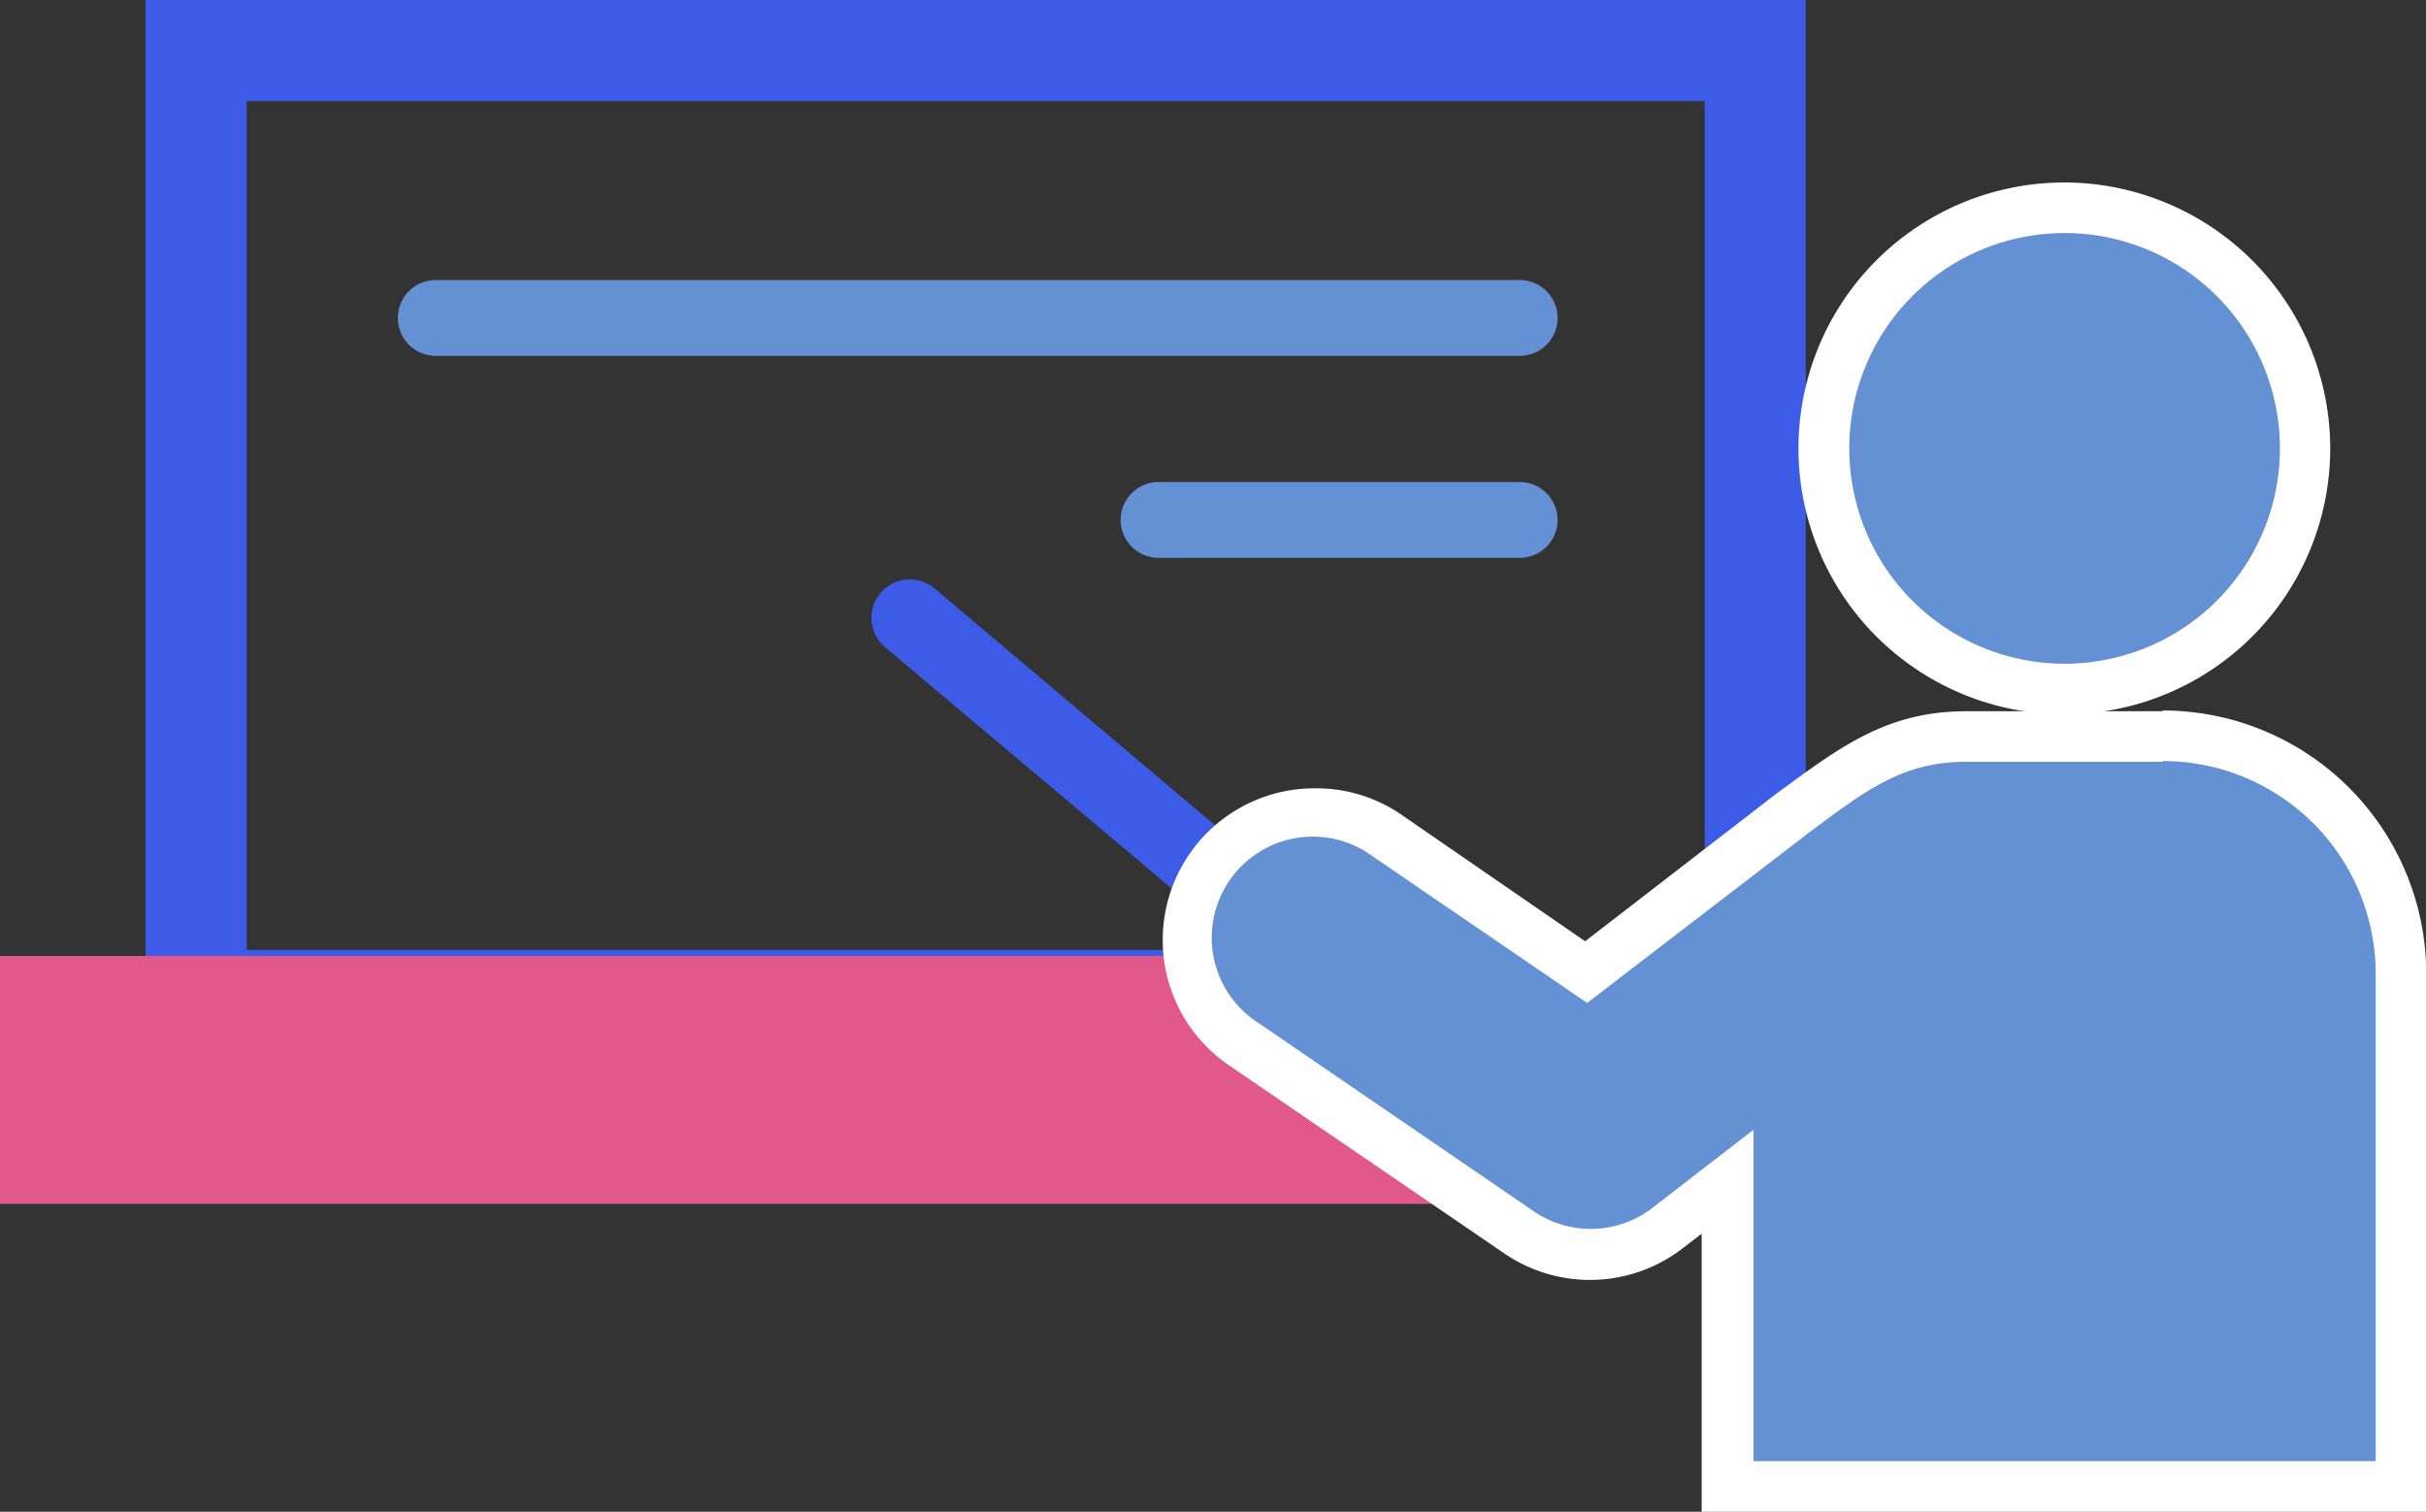 <svg xmlns="http://www.w3.org/2000/svg" viewBox="0 0 95.99 59.81"><rect x="0" y="0" width="95.99" height="59.81" fill="#333333" stroke="none"/><defs><style>.cls-1{fill:#3c5ce7;}.cls-2,.cls-6{fill:none;stroke-miterlimit:10;}.cls-2{stroke:#3c5ce7;stroke-width:4px;}.cls-3{fill:#e1588a;}.cls-4{fill:#6391d4;}.cls-5{fill:#fff;}.cls-6{stroke:#6391d4;stroke-linecap:round;stroke-width:3px;}</style></defs><g id="レイヤー_2" data-name="レイヤー 2"><g id="_Layer_" data-name="&lt;Layer&gt;"><path class="cls-1" d="M51.41,38.91a1.49,1.49,0,0,1-1-.35L35,25.59A1.5,1.5,0,1,1,37,23.3l15.4,13a1.49,1.49,0,0,1-1,2.64Z"/><rect class="cls-2" x="7.76" y="2" width="61.69" height="37.58"/><rect class="cls-3" y="37.82" width="85.63" height="9.81"/><path class="cls-4" d="M81.69,27.26a9.52,9.52,0,1,1,9.51-9.52A9.53,9.53,0,0,1,81.69,27.26Z"/><path class="cls-5" d="M81.69,9.22a8.52,8.52,0,1,1-8.52,8.52,8.52,8.52,0,0,1,8.52-8.52m0-2A10.52,10.52,0,1,0,92.2,17.74,10.53,10.53,0,0,0,81.69,7.22Z"/><path class="cls-4" d="M68.38,58.81V46.73L66,48.58a5,5,0,0,1-5.88.17L49.25,41.32a5,5,0,0,1,5.65-8.26l7.86,5.38L71,32.11c2.33-1.74,4-3,6.83-3h7.77A9.44,9.44,0,0,1,95,38.53V58.81Z"/><path class="cls-5" d="M85.57,30.11A8.42,8.42,0,0,1,94,38.53V57.81H69.38V44.7l-4,3.09a4,4,0,0,1-2.44.83,4,4,0,0,1-2.26-.7L49.82,40.49a4,4,0,1,1,4.51-6.6l8.47,5.79L71.5,33c2.35-1.76,3.79-2.86,6.3-2.86h7.77m0-2H77.8c-3.15,0-5,1.42-7.43,3.2l-.07.05-7.58,5.85-7.26-5a5.92,5.92,0,0,0-3.38-1.05,6,6,0,0,0-3.39,11l10.86,7.42a6,6,0,0,0,7-.2l.78-.6v11H96V38.53A10.43,10.43,0,0,0,85.57,28.11Z"/><line class="cls-6" x1="17.24" y1="12.58" x2="60.13" y2="12.58"/><line class="cls-6" x1="45.84" y1="20.57" x2="60.13" y2="20.57"/></g></g></svg>
